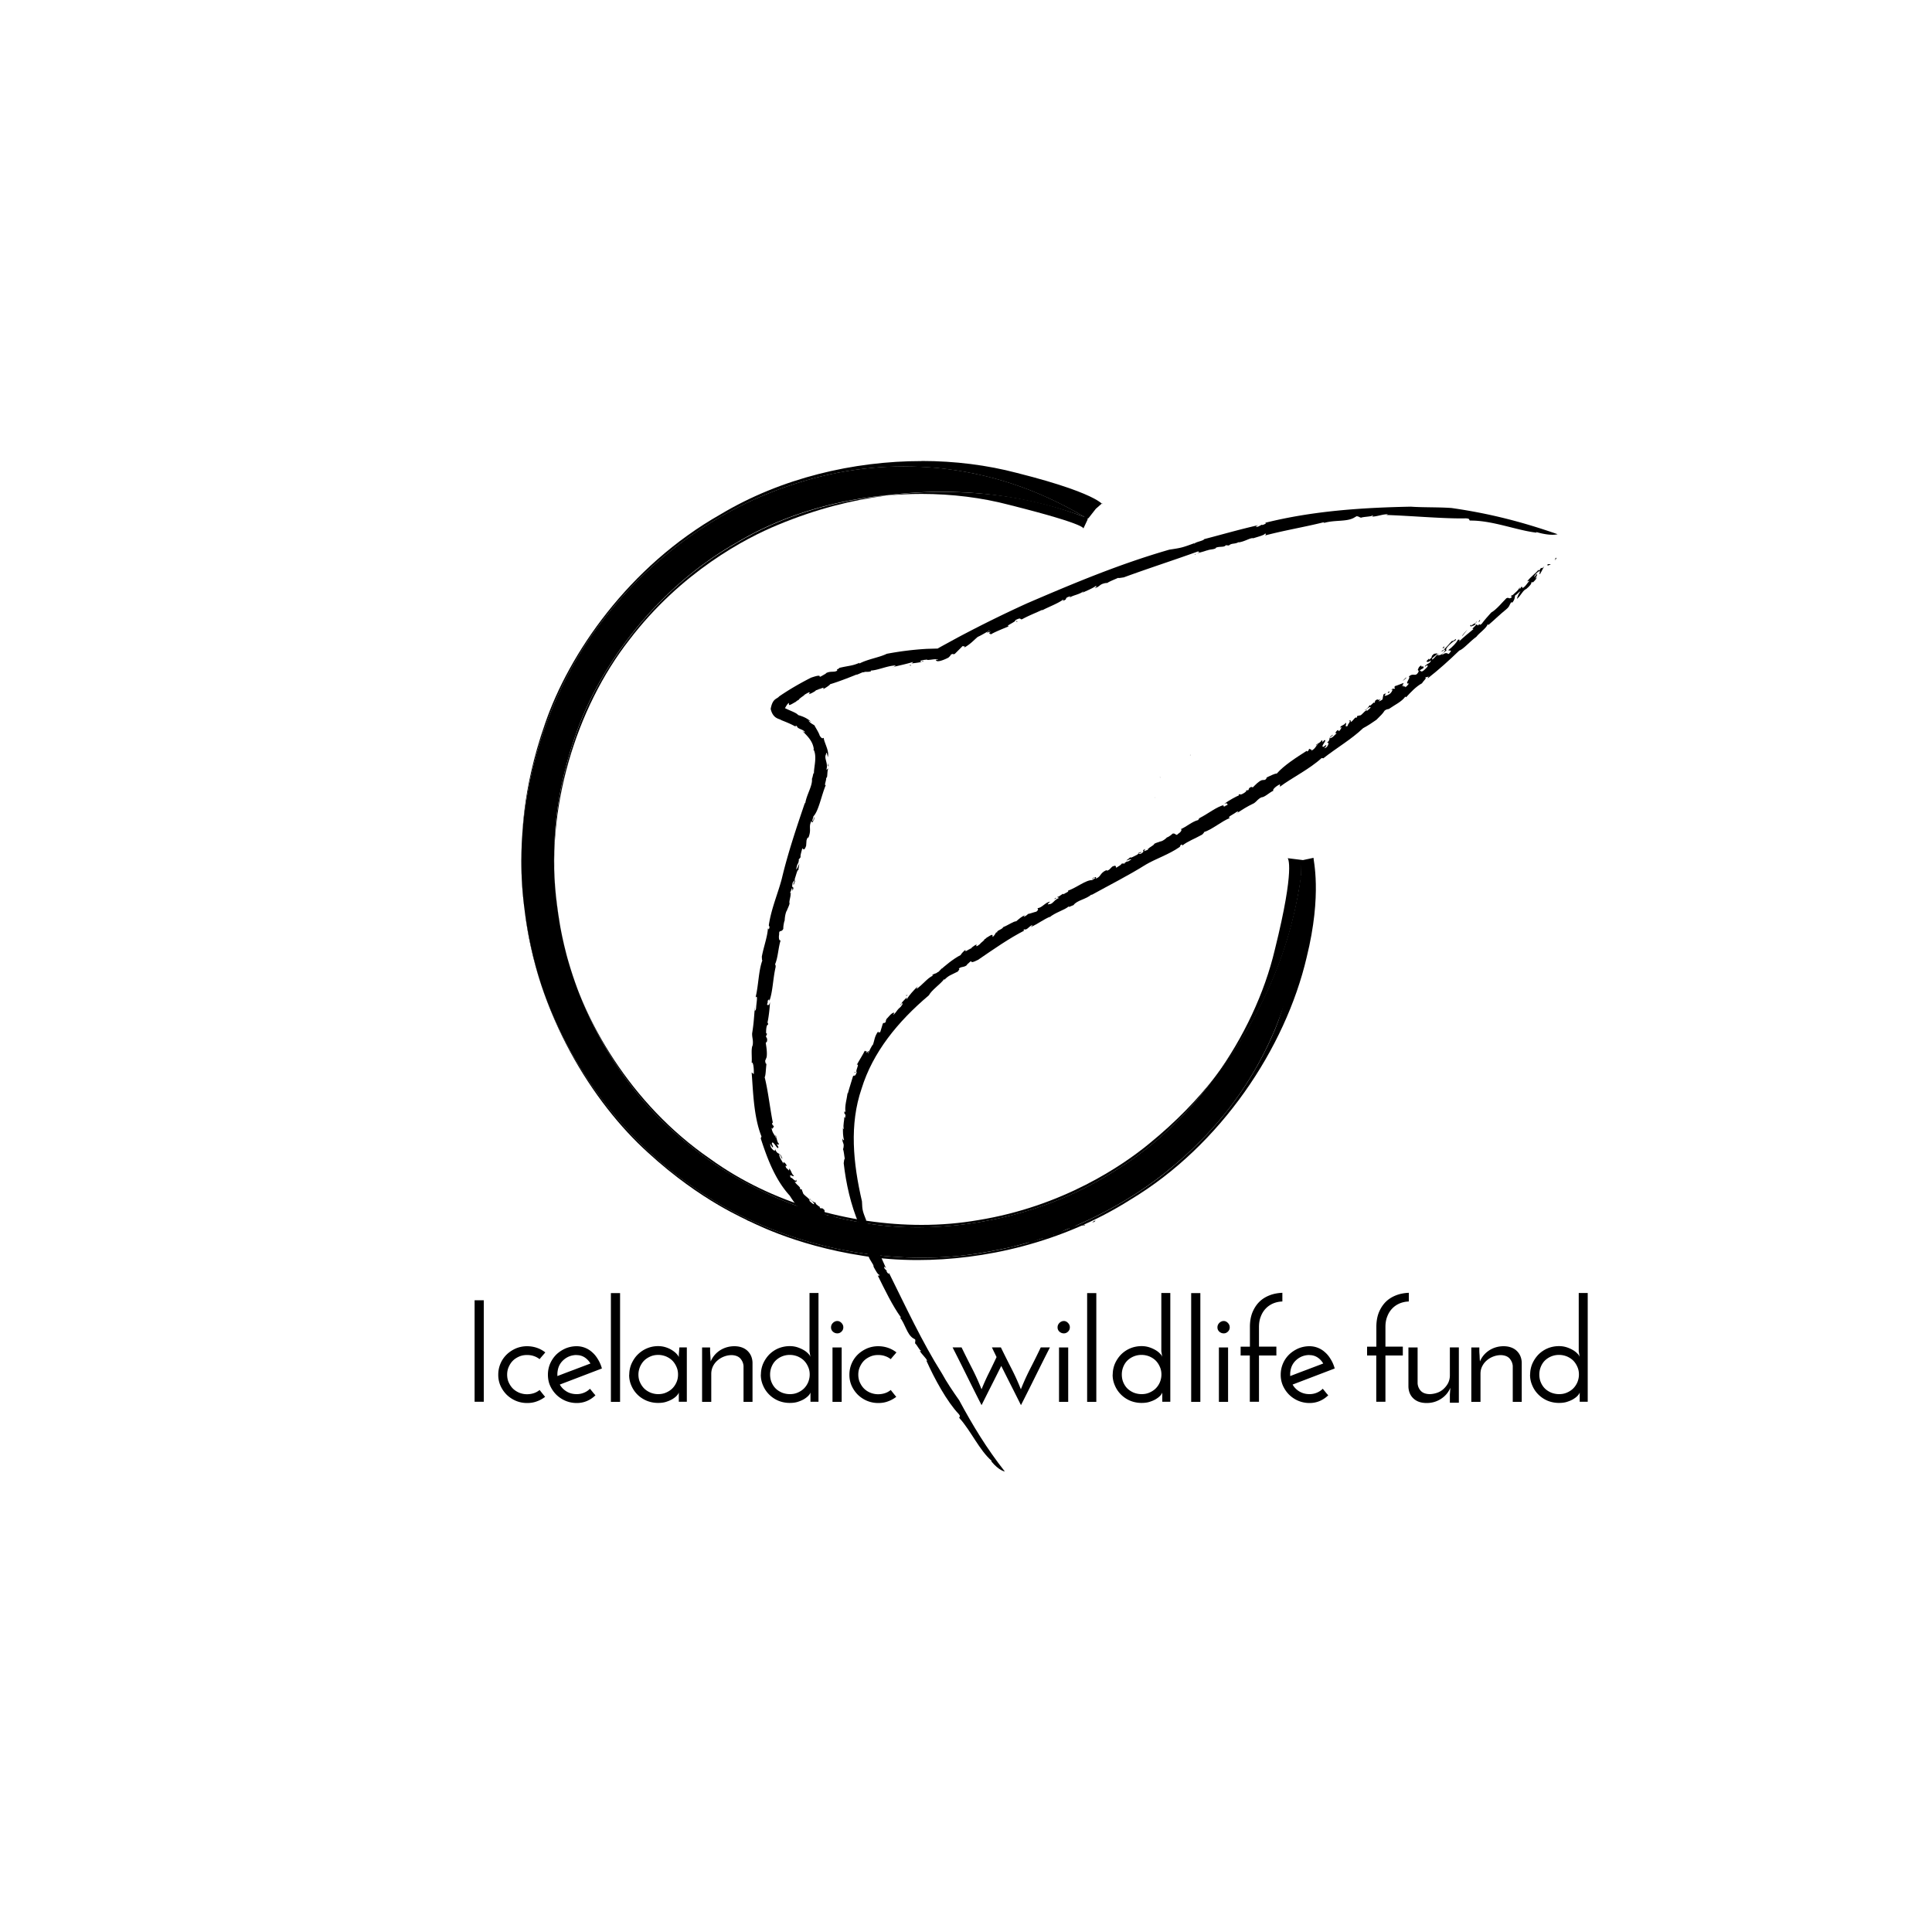<svg xmlns="http://www.w3.org/2000/svg" data-name="Layer 2" viewBox="0 0 200 200"><path d="M57.84 94.97c1.41 9.44 6.6 17.4 11.54 21.87 5.15 4.73 9.5 6.39 9.49 6.48.18 0 4.17 2.31 10.99 3.35 1.57.25 3.29.39 5.13.39 6.22 0 13.69-1.59 20.24-5.75 4.15-2.49 7.72-5.94 10.53-9.8-1.81 2.31-4 4.6-6.77 6.86-2.74 2.26-8.96 6.52-17.75 7.94-1.86.32-3.82.49-5.83.49-7.4 0-15.52-2.22-21.9-6.84-8.28-5.69-13.21-14.47-14.89-21.22-.35-1.35-.6-2.61-.79-3.77m39.44-44.05h-.3c-1.71.03-3.46.14-5.26.38 1.23-.11 2.46-.17 3.68-.17 3.18 0 6.26.39 9.07 1.13 8.63 2.17 7.67 2.5 7.67 2.5l.51-1.09-.03.08c-.13-.12-.04-.12-.28-.21-5.36-2.05-10.15-2.62-15.06-2.62m-1.86-3.19c-7.05 0-14.54 1.75-20.83 5.52-9.53 5.4-15.69 14.46-18.15 21.64-2.53 7.2-2.32 12.25-2.42 12.28.01 0 .01.06 0 .17.42-8.66 3.72-17.15 8.41-23.15 5.88-7.72 13.18-11.5 16.75-12.96 5.27-2.17 10.02-2.94 14.37-2.94 1.2 0 2.38.06 3.53.16 5.31.55 10.21 2.12 15.25 5.09.18.13.28.21.4.05l.72-.92.65-.57c.08.49.61-.77-8.81-3.14-3.06-.81-6.42-1.24-9.88-1.24"/><path d="m134.91 89.03-.21 1.64c-.76 5.8-.67 10.91-2.69 15.85-2.07 4.9-5.27 9.85-10.88 14.48-2.97 2.47-9.75 7.12-19.33 8.67-2.02.35-4.16.53-6.36.53-8.06 0-16.9-2.42-23.87-7.46-9.02-6.2-14.38-15.77-16.21-23.13-1.7-6.62-1.36-11.33-1.34-12.27-.11 2.26-.03 4.53.28 6.77 1.22 10.88 7.13 20.11 12.77 25.2 5.62 5.16 10.35 6.95 10.34 7.05.19 0 4.53 2.51 11.97 3.65 1.71.28 3.61.43 5.61.43 6.78 0 14.89-1.73 22.03-6.25 9.38-5.63 16.05-15.72 18.24-25.07 1.65-6.65.65-10.21.72-10.32m-2.68.04s.82.83-1.33 9.47c-1.05 4.44-3.19 9.06-6.2 13.21 1.58-2.01 2.87-4.03 4.01-6.06 2.39-4.41 4.09-8.99 4.92-14.78-.33-5.87.32 6.91.21-1.64M91.71 51.3c-5.33.5-10.74 2.08-15.43 4.89-8.75 4.95-14.41 13.27-16.67 19.85-2.33 6.6-2.14 11.25-2.23 11.28.07.03-.29 2.99.46 7.65-.06-.42-.12-.84-.17-1.26-1.36-9.94 2.04-20.51 7.46-27.45 5.39-7.08 12.08-10.56 15.36-11.91 4.06-1.69 7.75-2.59 11.21-3.04"/><path d="M134.7 90.67c.24 5.85-.68 10.91-2.7 15.85-2.07 4.9-5.26 9.85-10.88 14.47-2.97 2.47-9.75 7.13-19.33 8.67-2.03.36-4.16.54-6.36.54-8.06 0-16.9-2.42-23.87-7.46-9.02-6.2-14.37-15.76-16.21-23.13-1.7-6.62-1.36-11.33-1.34-12.28.42-8.66 3.72-17.15 8.41-23.14 5.88-7.72 13.18-11.51 16.75-12.96a39.71 39.71 0 0 1 7.53-2.29c2.4-.46 4.67-.66 6.84-.66 1.2 0 2.37.06 3.53.16 5.31.55 10.21 2.12 15.25 5.09-5.39-1.95-10.15-2.62-15.06-2.62h-.29c-1.72.03-3.46.14-5.26.37-5.33.5-10.75 2.08-15.43 4.88-8.75 4.96-14.41 13.28-16.67 19.86-2.33 6.6-2.14 11.25-2.23 11.28.07.03-.29 2.99.46 7.65 1.41 9.44 6.59 17.4 11.53 21.87 5.15 4.73 9.5 6.39 9.5 6.49.17 0 4.17 2.31 10.99 3.35 1.56.26 3.29.39 5.12.39 6.23 0 13.69-1.59 20.24-5.74 4.15-2.5 7.72-5.94 10.53-9.8a46.51 46.51 0 0 0 4-6.06c2.39-4.41 4.09-9 4.93-14.79Zm-21.66 35.89c.58-.27-.37 0 .37-.21-.06.09-.16.18-.37.21Z"/><path d="M159.05 55.14c-2.05-.24-4.56-1.27-6.83-1.25-.26-.02.09-.21-.5-.23-2.18.05-5.54-.26-8.2-.35l.16-.07c-.51-.03-1.1.23-1.64.24 0-.04.17-.07.04-.12-.12.13-.96.13-1.17.23-.21-.03-.2-.13-.48-.15l-.29.17c-.8.43-2.05.19-3.16.55.05-.04.16-.08.06-.1-1.8.46-4.08.84-6.08 1.37.07-.07.13-.17 0-.2-.07.17-.69.32-1.22.49-.28-.09-.89.36-1.54.43l.05-.05c-.43.27-.72.08-1.04.37l-.32-.03c-.15.26-.7.08-1.05.28l.02.04c-.35.15-.56.09-.89.22h-.04c-.76.27-1.25.29-1.18.45-.31-.05.74-.28.25-.34-2.52.91-5.14 1.75-7.67 2.68-.31.04-.5.09-.59.05-.24.12-.94.38-1.14.55.08-.04-.19-.02-.33.03-.48.12-.43.36-.96.48.18-.12.23-.19.14-.23-.38.28-.96.5-1.45.73.07-.06.18-.12.15-.16-.5.36-1.02.37-1.46.66l.14-.16c-.82.21-.15.28-.85.49.15-.09.08-.11.09-.15-.56.42-1.58.79-2.18 1.12v-.05c-.65.31-1.37.58-2.08.97-.28.08-.01-.26-.7.1.11.16-1.16.63-.66.63-.62.25-1.59.64-1.96.89.24-.19-.39-.07.1-.32l-.43.08c.02-.1.4-.16.24-.19-.25.13-.94.55-1.17.63-.41.33-.73.74-1.45 1.14.31-.25-.29-.09-.07-.24l-.86.86c-.24.14-.12-.11-.45.12.04.04-.1.15-.18.24.07 0-1.22.66-1.33.3-.12-.08.44-.03.14-.1-.51 0-.53.06-1.03.08v-.03c-.35-.01-.99.13-.62.22.23 0-.09-.11.25-.07-.23.12-.81.19-1.31.24.17-.05.14-.1.21-.16-.66.21-1.36.35-2.09.53 0 .09.25-.2.37-.17-.98.02-1.93.53-2.75.54.12-.05.1.11.08.08-.45.11-.46-.02-.74.1-.05-.06-.36.12-.66.23-.14.1-.09-.02.17-.1-.41.17-2.01.82-2.98 1.1.04.04-.49.41-.71.5l.04-.14c-.22.02-.7.31-.78.24-.4.32 1.69-.87 1.12-.5-.2-.02-.78.54-.71.33-.43.18-.76.52-1.21.61.12-.04.26-.31-.07-.14-.58.32-.15.12-.6.41l-.27.21c.04.11-.52.28-.24.27-.11-.04-.81.51-.83.32v-.18c-.23.16-.29.38-.42.55-.05 0-.1.02-.11 0 .06.1 0 .17-.1.23.14-.17-.13-.38.05-.35.3.26 1.35.55 1.53.83.47.14.94.31 1.37.73-.11-.06-.24-.16-.29-.14.24.29.35.3.64.5-.08-.03.41.66.52 1.05.28.42.32.21.41.23.04.48.62 1.39.42 1.99-.02-.18-.15-.71-.18-.3-.24.45.26.91.03 1.62l.21-.16c-.16.3-.05 1.07-.23.97.05.26-.24.81-.04.77-.46 1.11-.74 2.69-1.28 3.23-.02.16-.18.53-.07.48.18-.22.05-.38.15-.45-.04.14 0 .18.02.21-.15.32-.25.57-.29.21-.36.7.04.85-.33 1.77-.06-.07-.11 0-.19.27l-.04.56c-.22.6-.28.29-.4.27-.08.33-.22.72-.17.9l-.27.35c.2-.26 0 .29-.02.45l.02-.16c-.07.04-.15.43-.19.63.09-.02.24-.4.32-.6 0 .18-.08.44-.09.68-.1-.11-.24.51-.33.76-.11.29 0 .37-.02.45-.07-.01-.14.48-.17.23 0-.11.12-.22.12-.4-.11.18-.21.13-.24.56-.02.32.26-.01.03.55.01-.16-.03-.2-.04-.33l-.21.53.11.05c-.05.07-.04.01-.07.04.07.19-.19.85-.09 1-.06.28-.23.56-.31.82v-.05c-.14.31-.2.75-.2 1.04l-.02-.02c-.05.17-.14.6-.12.83-.19.43-.47.05-.43.58-.09.46.05.76.16.59-.26.8-.27 1.77-.58 2.5.02.13.07.06.05.31-.28 1.2-.29 2.57-.65 3.51 0-.36-.11-.04-.18-.04.07.31-.15.34.01.46.11-.01.15.02.24-.32-.03.73-.17 1.83-.29 2.23.07-.2.08-.04.1.12-.16-.07-.23.47-.21.88l.1.06-.12.26c.03.16.2.18.09.58-.04.02-.08.04-.11.11.07.42.16 1.02.09 1.47l-.15.37c.02.19.1.52.15.18-.1.78-.08 1.28-.2 1.53.34 1.33.55 3.23.85 4.73l-.08-.03c.01.42.17.18.18.47-.1-.11-.08.34-.24.04.07.59.32.7.45 1.06.11.03-.14-.28 0-.24.04.06.14.8.32.84-.01.16-.15.08-.24.03l.18.32c-.03.48-.61-.86-.68-.35l.13.31c-.05.36-.45-.8-.24.03.19.33.49.55.45.22.28.71.46.21.74.96 0 .24-.26-.59-.32-.4.04.39.33.69.45 1-.11-.36.17-.14.29.06.11.39-.24-.18 0 .35.12.05.41.49.26.05.25.1.24.54.52.73-.03.23-.57-.35-.32.23.05-.15.56.56.55.18.1.22.03.3-.14.2.14.34.67.56.54.8h.18c.03.12.1.27.16.45.18.26.8.61.63.74.07.07.58.55.48.27-.26-.35-.42-.29-.45-.59.09.34.44.44.66.56l-.02.09c.13.08.36.33.5.32-.12-.04-.11.04-.03.13h.2c.51.33-.03.26.46.59l-.41-.2c.09.04.17.27.44.4.16-.03.4-.02.53-.04.3.14.05.2.39.27l-.43-.12c-.08 0 .14.32.53.54.27.12.73.19.37-.08.19.11.44.3.25.3.47.19 0-.14.41 0 .12.16.59.47.86.7h-.5l.28.11c-.43-.02.15.19-.13.24.19.11.45.16.66.19-.5-.45.78-.08.68-.37.82.18.34.71 1.3.58-.13-.09.32-.16-.21-.22.51.15.4-.13.98.09-.47 0 .44.32-.24.33.06-.06-.35-.15-.45-.15.19.14-.1.21.43.34.33.04.79.13.74 0 .01-.13-.5-.08-.27-.17.65.08.74.28 1.04.1-.42-.04-.5-.19-.47-.28h.48l-.1.09c.76.17.24-.11.98 0l.33.21c-.19.13-1.08-.18-.97.07.49.08.66-.04 1.11.07h-.35c.17.04.32.38 1.04.24.37-.05.1-.08.12-.17.79 0 1.03-.07 1.54-.09-.11.18.9.02.34.2-.26-.09-1.4-.11-1.69.05.28.23-.62-.07-.81.13.64.05.6.25.69.39.18.02.36-.04.46-.05.08-.13-.15-.13-.16-.26.71.07 1.41-.01 1.8-.14.24.05.17.19-.12.2.85-.06 1.77-.08 2.58-.12-.54-.16.9-.13.52-.27-.44 0-.82-.12-.59-.23.27 0 0 .09.11.13.33-.14.55.13.87-.09-.76.15-.12.27-.25.44.55-.15-.01.12.55.06.55-.16 1.23-.32 1.84-.46.8.03 1.96-.35 2.65-.51.38 0 .17.23.57.17.46-.11-.38-.11.31-.19l-.06.05c.2-.09 1.27-.19 1.4-.5l-.16.25c.13-.02.23-.09.33-.14.02.06.18.08 0 .17.45.02.87-.26 1.32-.4l-.32-.03c.74-.31 1.29-.36 2.01-.64v.12l.43-.21c-.07.14.35.07.55-.1l-1.05.65c-.34.04.3-.25.07-.29-.2-.04-.87.21-.95.35.27-.07.27-.1.46-.2.14.12-.26.25-.43.41.14-.05.35-.06.36-.12-.25.16-.52.26-.97.39.29-.15-.2-.05-.09-.12 0 .15-.42.32-.99.44-.45-.05-1.04.39-1.71.5.24-.2.55-.4.93-.56-.43.04-.46.12-.89.15-.17.15-.28.34-.81.53l-.05-.1c-.48.16-.45.32-1.08.41-1.09.17-2.21.35-3.05.44l-.04-.1c-.43.29-1.54.26-2.16.41-1.08-.02-2.33.21-2.89.02-1.89.06-3.59 0-5.52-.49l.36-.07c-.37.03-.2-.14-.55-.2.36.21-.51.05-.77.06-.82-.34-1.92-.64-2.69-.87l.02-.11c-.81-.17-1.58-.79-2.37-1.41-.07-.1-.15-.29-.39-.46-.53-.2-.74-.4-1.39-.87a9.353 9.353 0 0 1-1.31-1.68c-1.5-1.64-2.32-3.8-3.01-5.94l.08-.19c-.83-2.07-.87-4.8-1.02-6.63l.22.17c.03-.58-.06-1.32-.22-1.17.06-.58-.09-1.46.11-1.82.07-.59-.07-.73-.06-1.22.19-1.18.18-1.62.29-2.73l-.05.27c.03.13.12.15.17-.13 0-.42.24-1.51-.06-1.13.31-1.16.3-2.77.72-3.87-.08.08-.04-.21-.07-.34.19-1.03.58-2.06.63-2.9.07-.15.06.28.16-.13.03-.25-.09-.02-.05-.33.26-1.68.96-3.28 1.34-4.76.63-2.65 1.54-5.34 2.38-7.81l.04.04c.13-.9.78-1.84.69-2.54.1-.17.13-.7.21-.55-.03-.62.37-1.79-.07-2.55.01.07.03.11.07.19-.05-.88-.57-1.42-1.19-2.03.08.04.22.14.27.12-.2-.33-.79-.32-.84-.63-.19-.1-.19.03-.07.09-.46-.27-.94-.47-1.55-.71-.2-.17-.85-.11-1.1-1.16.2-1.12.64-1 .88-1.3 1.11-.76 2.15-1.35 3.28-1.93 1.69-.59.26.33 1.48-.39.12 0 .04-.12.08-.08.48-.27.89-.04 1.19-.29-.2-.09.21-.17.19-.26 1.06-.25 1.3-.19 2.1-.53l-.04.09c.91-.48 2.07-.63 2.86-1.02 1.37-.26 2.74-.43 4.12-.51l1.05-.03h.27c-.19.05.63-.1-.38.11l.11-.06.44-.25 1.76-.96c2.35-1.25 4.72-2.42 7.14-3.52 4.83-2.08 9.6-4.08 14.74-5.56 1.26-.19 1.34-.21 2.64-.69-.04.05-.12.08-.03.08.02-.18.92-.29 1-.48 1.92-.5 3.67-1.01 5.66-1.46-.31.09-.44.26-.07.16l.37-.19.07.03c.25-.08.51-.22.24-.22 4.99-1.25 10.08-1.58 15.12-1.68 1.2.09 2.91.04 4.22.14 3.85.55 7.24 1.41 10.97 2.71 0 0-.65.23-2.19-.22Zm-46.72 71.71c-.16-.03-.59.07-.3-.15.07.06.31.07.3.15Z"/><path d="m100.72 128.77-.21-.03c.14-.02.27-.11.39-.08-.14.02-.12.06-.18.1Zm-2.96.18c.04-.07.67-.16 1.04-.2l-1.04.2Zm-2.74-.33c-.23-.08-.16-.11.15-.09.02.04-.08.05-.15.09Zm-.2.16a.829.829 0 0 1-.44-.12c0 .07.53 0 .44.12Zm-5.67-1.33c-.13-.04-.44-.08-.52-.21.11.12.66.14.52.21Zm-2.46-1.03c-.07-.05-.09-.08-.19-.11-.12-.11.05-.07.17-.01l.02.12ZM85.74 79l.03.34-.07-.06.04-.28zm8.32-10.15c.29-.08.21.05.26.05-.27.04.09-.1-.26-.05Zm11.27-4.5-.08.04-.04-.15.12.11zm55.6-6.35c.33-.38-.28.1.19-.28 0 .09-.04.19-.19.28Z"/><path d="M102.65 151.22c-1.26-1.09-2.13-3.08-3.32-4.41-.13-.16.21-.08-.09-.44-1.2-1.26-2.51-3.64-3.36-5.56l.12.08c-.16-.36-.59-.68-.78-1.05.03-.02.12.09.12-.02-.16-.03-.43-.63-.6-.74-.04-.17.05-.2 0-.42l-.24-.14c-.62-.42-.78-1.43-1.35-2.16.05.03.11.09.11.01-.87-1.2-1.67-2.86-2.4-4.34.07.04.18.06.19-.05-.17-.01-.41-.46-.62-.85.05-.24-.42-.65-.54-1.16l.05.03c-.29-.3-.13-.56-.42-.78l.02-.27c-.26-.08-.08-.56-.29-.82l-.04.02c-.15-.26-.1-.45-.23-.69v-.03c-.26-.59-.24-1-.4-.93.06-.26.24.58.32.18-.83-1.97-1.32-4.14-1.56-6.27.03-.25.05-.41.11-.47-.05-.21-.09-.8-.19-.99 0 .07.07-.14.07-.26.06-.39-.18-.42-.11-.85.05.17.1.23.16.17-.13-.36-.12-.85-.12-1.29.02.07.03.17.09.16-.11-.48.08-.86.04-1.28l.07.16c.21-.64-.17-.22-.02-.78 0 .14.05.1.09.13-.12-.56.15-1.41.21-1.95l.03.03c.15-.57.35-1.15.53-1.77.13-.2.19.16.39-.43-.2-.06.36-.99 0-.75.25-.47.71-1.18.85-1.51-.06.24.33-.1.12.28l.27-.22c.04.08-.19.28-.06.24.1-.19.36-.78.51-.91.14-.39.14-.85.55-1.38-.13.29.28-.01.17.18l.29-.96c.14-.17.15.06.32-.21-.05-.02.02-.15.05-.25.07-.05.57-.73.79-.66.12-.02-.22.28 0 .16.28-.29.25-.35.53-.64h.02c.2-.16.51-.6.22-.48-.14.13.13.03-.11.19.05-.22.39-.56.69-.84-.08.12-.03.14-.04.22.3-.49.71-.91 1.14-1.35-.05-.07-.07.27-.17.3.67-.42 1.15-1.16 1.78-1.42-.07.08-.12-.07-.1-.05.31-.22.37-.1.54-.29.07.05.24-.2.43-.37.07-.12.08 0-.1.13.24-.27 1.34-1.18 2.08-1.54-.04-.03.32-.43.48-.53v.14c.19-.03.52-.35.61-.28.26-.34-1.22.95-.83.56.17 0 .53-.57.52-.37.31-.21.55-.52.91-.62-.1.04-.17.3.08.13.44-.3.1-.13.45-.39l.2-.18c-.05-.11.41-.24.18-.24.1.04.64-.45.69-.26v.17c.21-.13.26-.33.38-.48l.1.02c-.09-.22.48-.27.63-.56.46-.17 1.07-.61 1.34-.6.29-.25.54-.48.93-.65-.06.06-.16.12-.16.18.26-.07.29-.16.49-.31-.03.06.53-.15.83-.22.29-.24.12-.29.11-.37.41.04.84-.63 1.31-.66-.1.09-.42.36-.12.26.4.03.52-.47 1.04-.64l-.21-.1c.27-.01.65-.48.69-.28.13-.15.59-.25.45-.38.86-.29 1.86-1.12 2.5-1.09.1-.09.39-.21.29-.26-.24 0-.23.21-.33.18.1-.06.1-.12.09-.14.26-.09.46-.19.3.07.6-.19.41-.58 1.14-.89 0 .08.07.08.27-.04l.32-.32c.46-.21.34.02.41.12.23-.15.52-.3.58-.44h.37c-.27 0 .16-.19.26-.28l-.1.09c.07.03.33-.15.46-.24-.07-.05-.37.07-.53.13.09-.11.29-.21.42-.35 0 .14.43-.13.63-.22.23-.09.19-.23.26-.26.04.06.36-.18.23-.01-.06.06-.2.04-.29.15.17-.03.2.07.46-.16.19-.18-.18-.19.28-.35-.1.09-.09.14-.16.23l.43-.16-.04-.11c.07 0 .04.03.07.03.06-.17.59-.36.61-.53.19-.12.46-.16.66-.26l-.03.03c.27-.07.55-.28.71-.46v.03c.13-.06.42-.24.55-.39.36-.1.32.32.6 0 .32-.19.41-.47.24-.46.62-.26 1.19-.8 1.82-.95.06-.09 0-.08.15-.21.88-.45 1.73-1.15 2.52-1.35-.22.19.04.11.08.16.15-.21.3-.05.28-.25-.07-.08-.08-.13-.34-.03.48-.34 1.25-.79 1.57-.88-.16.04-.07-.05.02-.14.05.16.43-.04.68-.26v-.11l.22-.02c.09-.09 0-.25.34-.34.04.02.07.05.14.04.25-.24.58-.62.93-.74l.33-.03c.12-.1.3-.31.05-.2.58-.25.93-.46 1.16-.45.74-.85 2.06-1.69 3.11-2.36v.08c.33-.13.08-.21.31-.29-.05.12.3 0 .13.21.45-.2.45-.45.69-.65-.02-.11-.17.19-.19.05.03-.06.59-.31.57-.48.13-.02.12.13.1.21l.2-.23c.4-.06-.5.72-.07.69l.21-.17c.3-.02-.49.55.1.21.2-.23.29-.55.03-.46.49-.38.03-.46.59-.82.2-.03-.43.32-.25.35.33-.08.48-.41.73-.53-.29.13-.16-.15 0-.28.32-.13-.1.24.3-.02.01-.12.33-.42 0-.25.03-.26.44-.24.56-.51.21.02-.22.55.25.3-.15-.06.42-.52.08-.52.19-.09.27-.01.19.14.29-.1.44-.61.67-.45v-.17c.1-.02.23-.07.39-.09.21-.15.56-.64.66-.46.05-.07.54-.41.27-.39-.35.15-.28.33-.56.3.3-.03.41-.33.55-.49l.08.04c.08-.1.33-.26.34-.37-.05.09.02.11.11.06l.03-.18c.38-.35.23.1.6-.22l-.25.3c.06-.06.26-.07.43-.25 0-.14.07-.36.08-.47.19-.21.18.02.33-.23l-.21.33c-.02.06.3 0 .6-.23.17-.18.37-.53.03-.35.15-.12.4-.22.33-.07.32-.29-.12-.06.13-.34.16-.03.6-.23.89-.32l-.19.38.2-.16c-.17.32.2-.01.15.23.15-.09.29-.26.39-.4-.55.12.24-.62-.02-.71.51-.48.69.17 1.04-.57-.13.03.03-.32-.27 0 .35-.25.09-.36.55-.61-.23.31.46-.08.12.38-.02-.08-.28.14-.33.21.2-.04.12.2.46-.07.2-.19.48-.43.36-.49-.09-.09-.31.27-.26.06.39-.38.58-.28.61-.6-.25.23-.4.18-.46.11l.27-.29v.12c.53-.36.04-.24.53-.61l.33-.05c-.02.21-.73.52-.5.64.32-.25.34-.43.67-.62l-.19.22c.12-.09.43.07.75-.44.18-.25 0-.12-.05-.19.47-.44.56-.63.86-.91.05.19.57-.46.34-.03-.23.06-.93.67-.99.95.31 0-.4.31-.38.55.4-.32.51-.15.66-.1.11-.09.18-.22.24-.29-.04-.14-.18-.01-.27-.11.46-.35.84-.77 1-1.07.19-.08.22.06.06.22.5-.47 1.06-.94 1.57-1.35-.45.13.51-.52.18-.46-.29.2-.61.29-.53.09.17-.13.05.07.15.04.13-.27.44-.15.53-.47-.42.47.08.27.1.47.28-.37.06.1.4-.2.27-.37.64-.79.98-1.16.56-.32 1.17-1.09 1.57-1.48.27-.14.25.13.51-.07.27-.27-.34.05.12-.28v.06c.08-.15.8-.62.73-.93l.02.26c.09-.06.12-.16.17-.23.05.04.18 0 .09.15.34-.14.5-.52.76-.78l-.25.08c.39-.51.77-.73 1.17-1.2l.07.09.21-.31c.02.14.3-.05.37-.25l-.47.88c-.23.14.1-.3-.09-.27-.17.03-.55.46-.53.61.16-.15.15-.17.24-.32.16.06-.07.29-.11.49.08-.09.22-.17.21-.22-.1.22-.25.39-.52.65.14-.22-.17.03-.13-.07.08.12-.15.4-.51.7-.35.12-.55.69-.97 1.03.06-.26.18-.53.37-.8-.29.18-.26.27-.56.45-.04.19-.01.39-.29.74l-.09-.06c-.25.31-.15.43-.54.75-.68.55-1.32 1.18-1.83 1.61l-.09-.06c-.13.41-.86.88-1.17 1.29-.69.5-1.33 1.28-1.77 1.43-1.08 1.04-2.05 1.92-3.27 2.88l.11-.28c-.15.26-.2.04-.4.23.32-.1-.2.36-.29.55-.62.33-1.23.99-1.65 1.45l-.08-.07c-.37.53-1.07.84-1.7 1.28-.1.02-.27.03-.44.17-.24.38-.42.5-.85.95-.36.26-.97.66-1.38.87-1.23 1.17-2.74 2.03-4.12 3.12l-.17-.03c-1.27 1.16-3.16 2.09-4.32 2.97v-.25c-.41.18-.84.59-.67.66-.42.18-.91.69-1.25.69-.42.21-.44.38-.75.6-.84.41-1.13.61-1.86 1.09l.19-.1c.06-.09.02-.17-.17-.07-.25.22-1.07.56-.66.61-.88.35-1.84 1.2-2.72 1.48.1.02-.09.15-.15.24-.72.41-1.54.71-2.05 1.13-.13.03.12-.2-.17-.05-.16.12.04.08-.15.23-1.1.76-2.43 1.19-3.47 1.8-1.83 1.15-3.83 2.15-5.63 3.15v-.06c-.52.5-1.52.6-1.86 1.11-.17.04-.55.28-.5.13-.41.38-1.41.62-2.02 1.16.07-.03.1-.06.16-.12-.75.29-1.3.77-2.08 1.1.06-.06.19-.15.19-.21-.33.08-.57.57-.84.44-.16.09-.05.17.04.11-1.65.84-3.26 1.98-4.83 3.05-1.22.63-.29-.3-1.1.45-.1 0 0 .11-.04.08-.31.29-.69.14-.86.41.18.05-.11.18-.07.26-.75.39-.95.39-1.42.87v-.09c-.5.63-1.27 1.1-1.61 1.7-3.21 2.71-5.8 5.89-6.96 9.66-1.27 3.7-.88 7.7.04 11.66.03.99.09 1.05.47 2.04-.04-.03-.07-.09-.08-.01.17 0 .24.71.44.75.47 1.45 1.03 2.75 1.68 4.19-.12-.22-.3-.28-.17-.01l.23.24-.02.07c.11.18.27.34.24.13 1.76 3.54 3.41 7.12 5.5 10.44.44.82 1.18 1.92 1.77 2.75 1.43 2.65 2.84 4.98 4.73 7.38 0 0-.59-.07-1.4-1.05Zm57.87-92.78c-.14.02-.42.24-.3-.04.08.03.27-.04.3.04Z"/><path d="m153.18 64.32-.15.07c.08-.08.11-.21.21-.23-.08.08-.04.1-.06.16Zm-1.82 1.54c-.02-.08.33-.46.54-.67l-.54.67Zm-1.89 1.21c-.19.08-.17.01.03-.15.04.02-.01.09-.03.15Zm-.01.24c-.14.12-.24.14-.34.17.05.05.3-.3.34-.17Zm-3.88 2.86c-.09.08-.25.28-.38.28.13-.03.38-.42.38-.28Zm-1.7 1.45c-.06.04-.09.05-.15.11-.13.05-.05-.08.04-.15l.11.04Zm-34.77 21.46.2-.15v.09l-.2.06zm-15.12 9.89c-.15.2-.17.06-.21.08.16-.16 0 .12.21-.08Zm-5.54 8.05.03-.07.13.08-.16-.01zm34.74-32.84.02-.06.03.07-.05-.01zm-3.04 2.29c0 .07-.07-.03-.09-.03.03-.04.05.08.09.03Zm-.6 2.14h-.01l.06-.14-.05.14zm-63.69 61.28c.18.23.37.47.57.71-.26.2-.55.36-.86.47-.32.12-.65.17-1.01.17a3 3 0 0 1-1.16-.23 3.09 3.09 0 0 1-.95-.63 3.15 3.15 0 0 1-.64-.93 2.75 2.75 0 0 1-.23-1.15 2.902 2.902 0 0 1 .87-2.08c.27-.26.59-.47.95-.63a3 3 0 0 1 1.16-.23c.37 0 .71.06 1.03.17.32.11.6.27.86.47-.1.12-.2.24-.3.35-.1.12-.2.23-.29.35-.18-.14-.38-.25-.6-.32-.22-.08-.46-.11-.71-.11-.29 0-.56.05-.81.16s-.47.25-.65.43c-.18.18-.32.4-.43.65-.11.25-.16.51-.16.79s.05.56.16.8.25.46.43.64.4.32.65.43c.25.1.52.16.81.16.26 0 .5-.04.71-.11.22-.07.41-.18.59-.32Zm6.46-2.23-4.37 1.67c.17.3.41.54.71.72.3.18.65.27 1.04.27.27 0 .52-.05.76-.15.24-.1.44-.23.61-.41l.28.34c.09.12.19.23.29.34-.26.25-.55.45-.88.59-.33.14-.68.21-1.06.21a3 3 0 0 1-1.16-.23 3.09 3.09 0 0 1-.95-.63 3.15 3.15 0 0 1-.64-.93c-.16-.35-.23-.74-.23-1.15s.08-.78.23-1.14c.16-.36.37-.67.64-.94.27-.26.59-.47.95-.63a3 3 0 0 1 1.16-.23 2.376 2.376 0 0 1 1.63.65c.23.2.42.45.59.74.17.28.3.59.39.92Zm-2.61-1.39c-.5 0-.93.15-1.3.45-.37.3-.59.68-.67 1.13-.02.1-.03.2-.04.3v.3c.57-.22 1.14-.44 1.71-.65.57-.22 1.14-.43 1.71-.65-.15-.26-.35-.47-.59-.63-.25-.16-.52-.24-.82-.24Zm4.48 4.85h-.95v-11.26h.95v11.26Zm.95-2.81c0-.4.08-.78.23-1.13.16-.35.36-.67.63-.94.27-.27.58-.49.95-.65.37-.16.76-.24 1.18-.24.28 0 .54.04.79.12.25.08.46.18.65.3s.35.25.47.38.2.25.23.34c0-.16 0-.32.02-.5.01-.17.03-.34.04-.51h.77v5.63h-.83v-.96c-.03.1-.1.21-.22.34-.11.12-.27.24-.45.35-.19.11-.4.2-.65.28-.25.08-.53.11-.83.11-.42 0-.81-.08-1.18-.23-.37-.16-.68-.36-.95-.63s-.48-.58-.63-.93a2.69 2.69 0 0 1-.23-1.13Zm.95-.02c0 .29.05.56.16.8s.25.46.43.64.4.32.65.43c.25.1.52.16.81.16s.56-.05.81-.16.47-.25.65-.43c.18-.18.32-.39.43-.64.11-.25.16-.51.16-.8s-.05-.54-.16-.79-.25-.47-.43-.65c-.18-.18-.4-.32-.65-.43-.25-.1-.52-.16-.81-.16s-.56.05-.81.16-.47.25-.65.43c-.18.18-.32.4-.43.65-.1.25-.16.51-.16.79Zm6.58-2.8h.84v.33c0 .2.02.39.03.56l.03.56c.2-.48.52-.86.96-1.15.44-.28.94-.43 1.49-.43s1.02.16 1.35.47c.33.31.51.72.53 1.22v4.07h-.93v-3.71c-.02-.29-.13-.54-.32-.77-.2-.22-.49-.34-.89-.36-.28 0-.55.05-.81.15-.26.1-.49.24-.68.41-.2.17-.35.37-.47.61-.11.24-.17.49-.17.77v2.9h-.95v-5.63Zm6.1 2.8c0-.4.08-.78.23-1.13.16-.36.37-.67.63-.94a3 3 0 0 1 .95-.64c.37-.15.76-.23 1.18-.23.28 0 .54.04.79.12.24.08.46.18.65.29.19.11.35.24.47.37.13.13.2.25.23.35-.02-.1-.04-.2-.05-.29-.01-.09-.03-.19-.05-.3v-6.04h.93v11.26h-.83v-.96c-.03.1-.1.21-.22.34-.12.12-.27.24-.45.35-.19.11-.4.2-.65.28-.25.08-.53.11-.83.11-.42 0-.81-.08-1.18-.23a3 3 0 0 1-.95-.64c-.27-.27-.48-.58-.63-.94a2.69 2.69 0 0 1-.23-1.13Zm.95 0c0 .29.05.56.15.8.1.24.24.46.42.64s.4.32.65.43c.25.1.53.16.83.16s.56-.05.81-.16.47-.25.65-.43c.18-.18.32-.39.43-.64.1-.25.16-.51.16-.8s-.05-.54-.16-.79-.25-.47-.43-.65c-.18-.18-.4-.32-.65-.43-.25-.1-.52-.16-.81-.16a2.082 2.082 0 0 0-1.48.59c-.18.18-.32.4-.42.65-.1.25-.15.51-.15.79Zm6.31-4.89c0-.18.07-.33.2-.46.13-.12.28-.19.45-.19.15 0 .29.06.42.19s.2.28.2.46c0 .19-.07.34-.2.46s-.27.17-.42.17c-.17 0-.32-.06-.45-.17a.583.583 0 0 1-.2-.46Zm1.1 7.72h-.95v-5.63h.95v5.63Zm5.08-1.23c.18.23.37.47.57.71-.26.2-.55.36-.86.47-.32.12-.65.17-1.01.17a3 3 0 0 1-1.16-.23 3.09 3.09 0 0 1-.95-.63 3.15 3.15 0 0 1-.64-.93 2.75 2.75 0 0 1-.23-1.15 2.902 2.902 0 0 1 .87-2.08c.27-.26.59-.47.95-.63a3 3 0 0 1 1.16-.23c.37 0 .71.06 1.03.17.32.11.6.27.86.47-.1.12-.2.24-.3.35-.1.12-.2.23-.29.35-.18-.14-.38-.25-.6-.32-.22-.08-.46-.11-.71-.11-.29 0-.56.05-.81.16s-.47.25-.65.43c-.18.18-.32.4-.43.65-.11.25-.16.51-.16.79s.05.56.16.8.25.46.43.64.39.32.65.43c.25.1.52.16.81.16.26 0 .5-.04.71-.11.22-.07.41-.18.59-.32Zm10.95-3.41c-.08-.17-.16-.34-.24-.5-.08-.16-.16-.33-.24-.5h.93c.35.72.71 1.44 1.08 2.16.37.72.7 1.45.99 2.18.29-.73.62-1.46.99-2.18.37-.72.73-1.44 1.07-2.16h.95c-.51 1-1.01 2-1.5 2.99-.49.99-.99 1.99-1.5 2.99-.34-.68-.68-1.36-1.02-2.03-.34-.67-.68-1.35-1.02-2.03-.34.68-.68 1.36-1.02 2.03-.34.67-.68 1.35-1.02 2.03-.51-1-1.01-2-1.5-2.99-.49-.99-.99-1.99-1.5-2.99h.93c.35.72.71 1.44 1.08 2.16.37.72.7 1.45.99 2.18.23-.57.48-1.13.76-1.69s.54-1.11.8-1.66Zm6.32-3.08c0-.18.07-.33.2-.46.13-.12.28-.19.45-.19.15 0 .29.06.42.19s.2.28.2.46c0 .19-.07.34-.2.46s-.27.17-.42.17c-.17 0-.32-.06-.45-.17a.583.583 0 0 1-.2-.46Zm1.1 7.72h-.95v-5.63h.95v5.63Zm2.91 0h-.95v-11.26h.95v11.26Zm1.7-2.83c0-.4.08-.78.23-1.13.16-.36.37-.67.63-.94a3 3 0 0 1 .95-.64c.36-.15.76-.23 1.18-.23.28 0 .54.04.79.12.25.08.46.18.65.29.19.11.35.24.47.37.13.13.2.25.23.35-.02-.1-.04-.2-.05-.29-.01-.09-.03-.19-.05-.3v-6.04h.93v11.26h-.83v-.96c-.03.1-.1.21-.22.34-.11.12-.27.24-.45.35-.18.11-.4.2-.65.28-.25.08-.53.11-.83.11-.42 0-.81-.08-1.18-.23a3 3 0 0 1-.95-.64c-.27-.27-.48-.58-.63-.94a2.69 2.69 0 0 1-.23-1.13Zm.94 0c0 .29.05.56.15.8.1.24.24.46.42.64s.4.32.65.43c.25.1.53.16.83.16s.56-.05.81-.16.47-.25.65-.43c.18-.18.32-.39.43-.64.1-.25.16-.51.16-.8s-.05-.54-.16-.79-.25-.47-.43-.65-.4-.32-.65-.43c-.25-.1-.52-.16-.81-.16a2.082 2.082 0 0 0-1.48.59c-.18.18-.32.4-.42.65-.1.25-.15.51-.15.79Zm8.13 2.83h-.95v-11.26h.95v11.26Zm1.77-7.72c0-.18.07-.33.2-.46.13-.12.28-.19.45-.19.15 0 .29.06.42.19s.2.28.2.46c0 .19-.07.34-.2.46s-.27.17-.42.17c-.17 0-.32-.06-.45-.17a.583.583 0 0 1-.2-.46Zm1.1 7.72h-.95v-5.63h.95v5.63Zm1.3-4.79v-.92h.96v-2.06c0-.56.09-1.06.26-1.49.18-.43.41-.79.71-1.09.3-.3.66-.52 1.07-.68.41-.16.85-.24 1.32-.26v.9c-.34.01-.66.08-.95.2-.3.13-.55.3-.77.53-.22.23-.39.5-.51.82-.13.32-.19.68-.19 1.08v2.04h1.8v.92h-1.8v4.79h-.95v-4.79h-.96Zm9.75 1.33-4.37 1.67c.17.3.41.54.71.72.31.18.65.27 1.04.27.27 0 .52-.05.76-.15.23-.1.44-.23.61-.41l.28.34c.09.12.19.23.29.34-.26.25-.55.45-.88.59-.33.14-.68.21-1.06.21a3 3 0 0 1-1.16-.23 3.09 3.09 0 0 1-.95-.63 3.15 3.15 0 0 1-.64-.93 2.75 2.75 0 0 1-.23-1.15 2.902 2.902 0 0 1 .87-2.08c.27-.26.59-.47.95-.63a3 3 0 0 1 1.16-.23 2.376 2.376 0 0 1 1.63.65c.23.2.42.45.59.74.17.28.3.59.39.92Zm-2.61-1.39c-.5 0-.93.15-1.3.45-.37.3-.59.68-.67 1.13-.02.1-.03.2-.04.3v.3c.57-.22 1.14-.44 1.71-.65.57-.22 1.14-.43 1.71-.65-.15-.26-.35-.47-.59-.63-.25-.16-.52-.24-.82-.24Zm5.95.06v-.92h.96v-2.06c0-.56.09-1.06.26-1.49.18-.43.41-.79.71-1.09.3-.3.66-.52 1.07-.68.41-.16.85-.24 1.32-.26v.9c-.34.01-.66.08-.95.2-.3.13-.55.3-.77.53-.22.23-.39.5-.51.82-.13.32-.19.68-.19 1.08v2.04h1.8v.92h-1.8v4.79h-.95v-4.79h-.96Zm9.5 4.88h-.93v-.87l.05-.68c-.2.48-.52.86-.97 1.15-.45.29-.94.43-1.48.43-.57 0-1.02-.15-1.36-.46-.34-.31-.51-.72-.53-1.22v-4.07h.95v3.71c.02.3.13.56.32.77.2.22.49.33.89.35.28 0 .55-.05.81-.14.26-.09.49-.23.68-.41.19-.18.35-.38.47-.62.11-.24.17-.49.17-.77v-2.9h.93v5.72Zm1.28-5.72h.84v.33c0 .2.02.39.03.56 0 .18.02.36.03.56.2-.48.52-.86.96-1.15.44-.28.94-.43 1.49-.43s1.02.16 1.35.47c.33.31.51.72.53 1.22v4.07h-.93v-3.71c-.02-.29-.13-.54-.32-.77-.19-.22-.49-.34-.89-.36-.28 0-.55.05-.81.15-.26.1-.49.24-.68.41-.2.17-.35.37-.47.61s-.17.49-.17.77v2.9h-.95v-5.63Zm6.1 2.8c0-.4.08-.78.23-1.13.16-.36.37-.67.63-.94a3 3 0 0 1 .95-.64c.36-.15.76-.23 1.18-.23.28 0 .54.04.79.12.25.08.46.18.65.29.19.11.35.24.47.37.13.13.2.25.23.35-.02-.1-.04-.2-.05-.29-.01-.09-.03-.19-.05-.3v-6.04h.93v11.26h-.83v-.96c-.03.1-.1.21-.22.34-.11.12-.27.24-.45.35-.18.11-.4.2-.65.28-.25.08-.53.11-.83.11-.42 0-.81-.08-1.18-.23a3 3 0 0 1-.95-.64c-.27-.27-.48-.58-.63-.94a2.69 2.69 0 0 1-.23-1.13Zm.95 0c0 .29.05.56.15.8.1.24.24.46.42.64s.4.32.65.43c.25.1.53.16.83.16s.56-.05.81-.16.47-.25.65-.43c.18-.18.32-.39.43-.64.1-.25.16-.51.16-.8s-.05-.54-.16-.79-.25-.47-.43-.65-.4-.32-.65-.43c-.25-.1-.52-.16-.81-.16a2.082 2.082 0 0 0-1.48.59c-.18.18-.32.4-.42.65-.1.25-.15.51-.15.79ZM49.13 134.6h.95v10.51h-.95V134.6Z"/><path d="M0 0h200v200H0z" style="fill:none"/></svg>